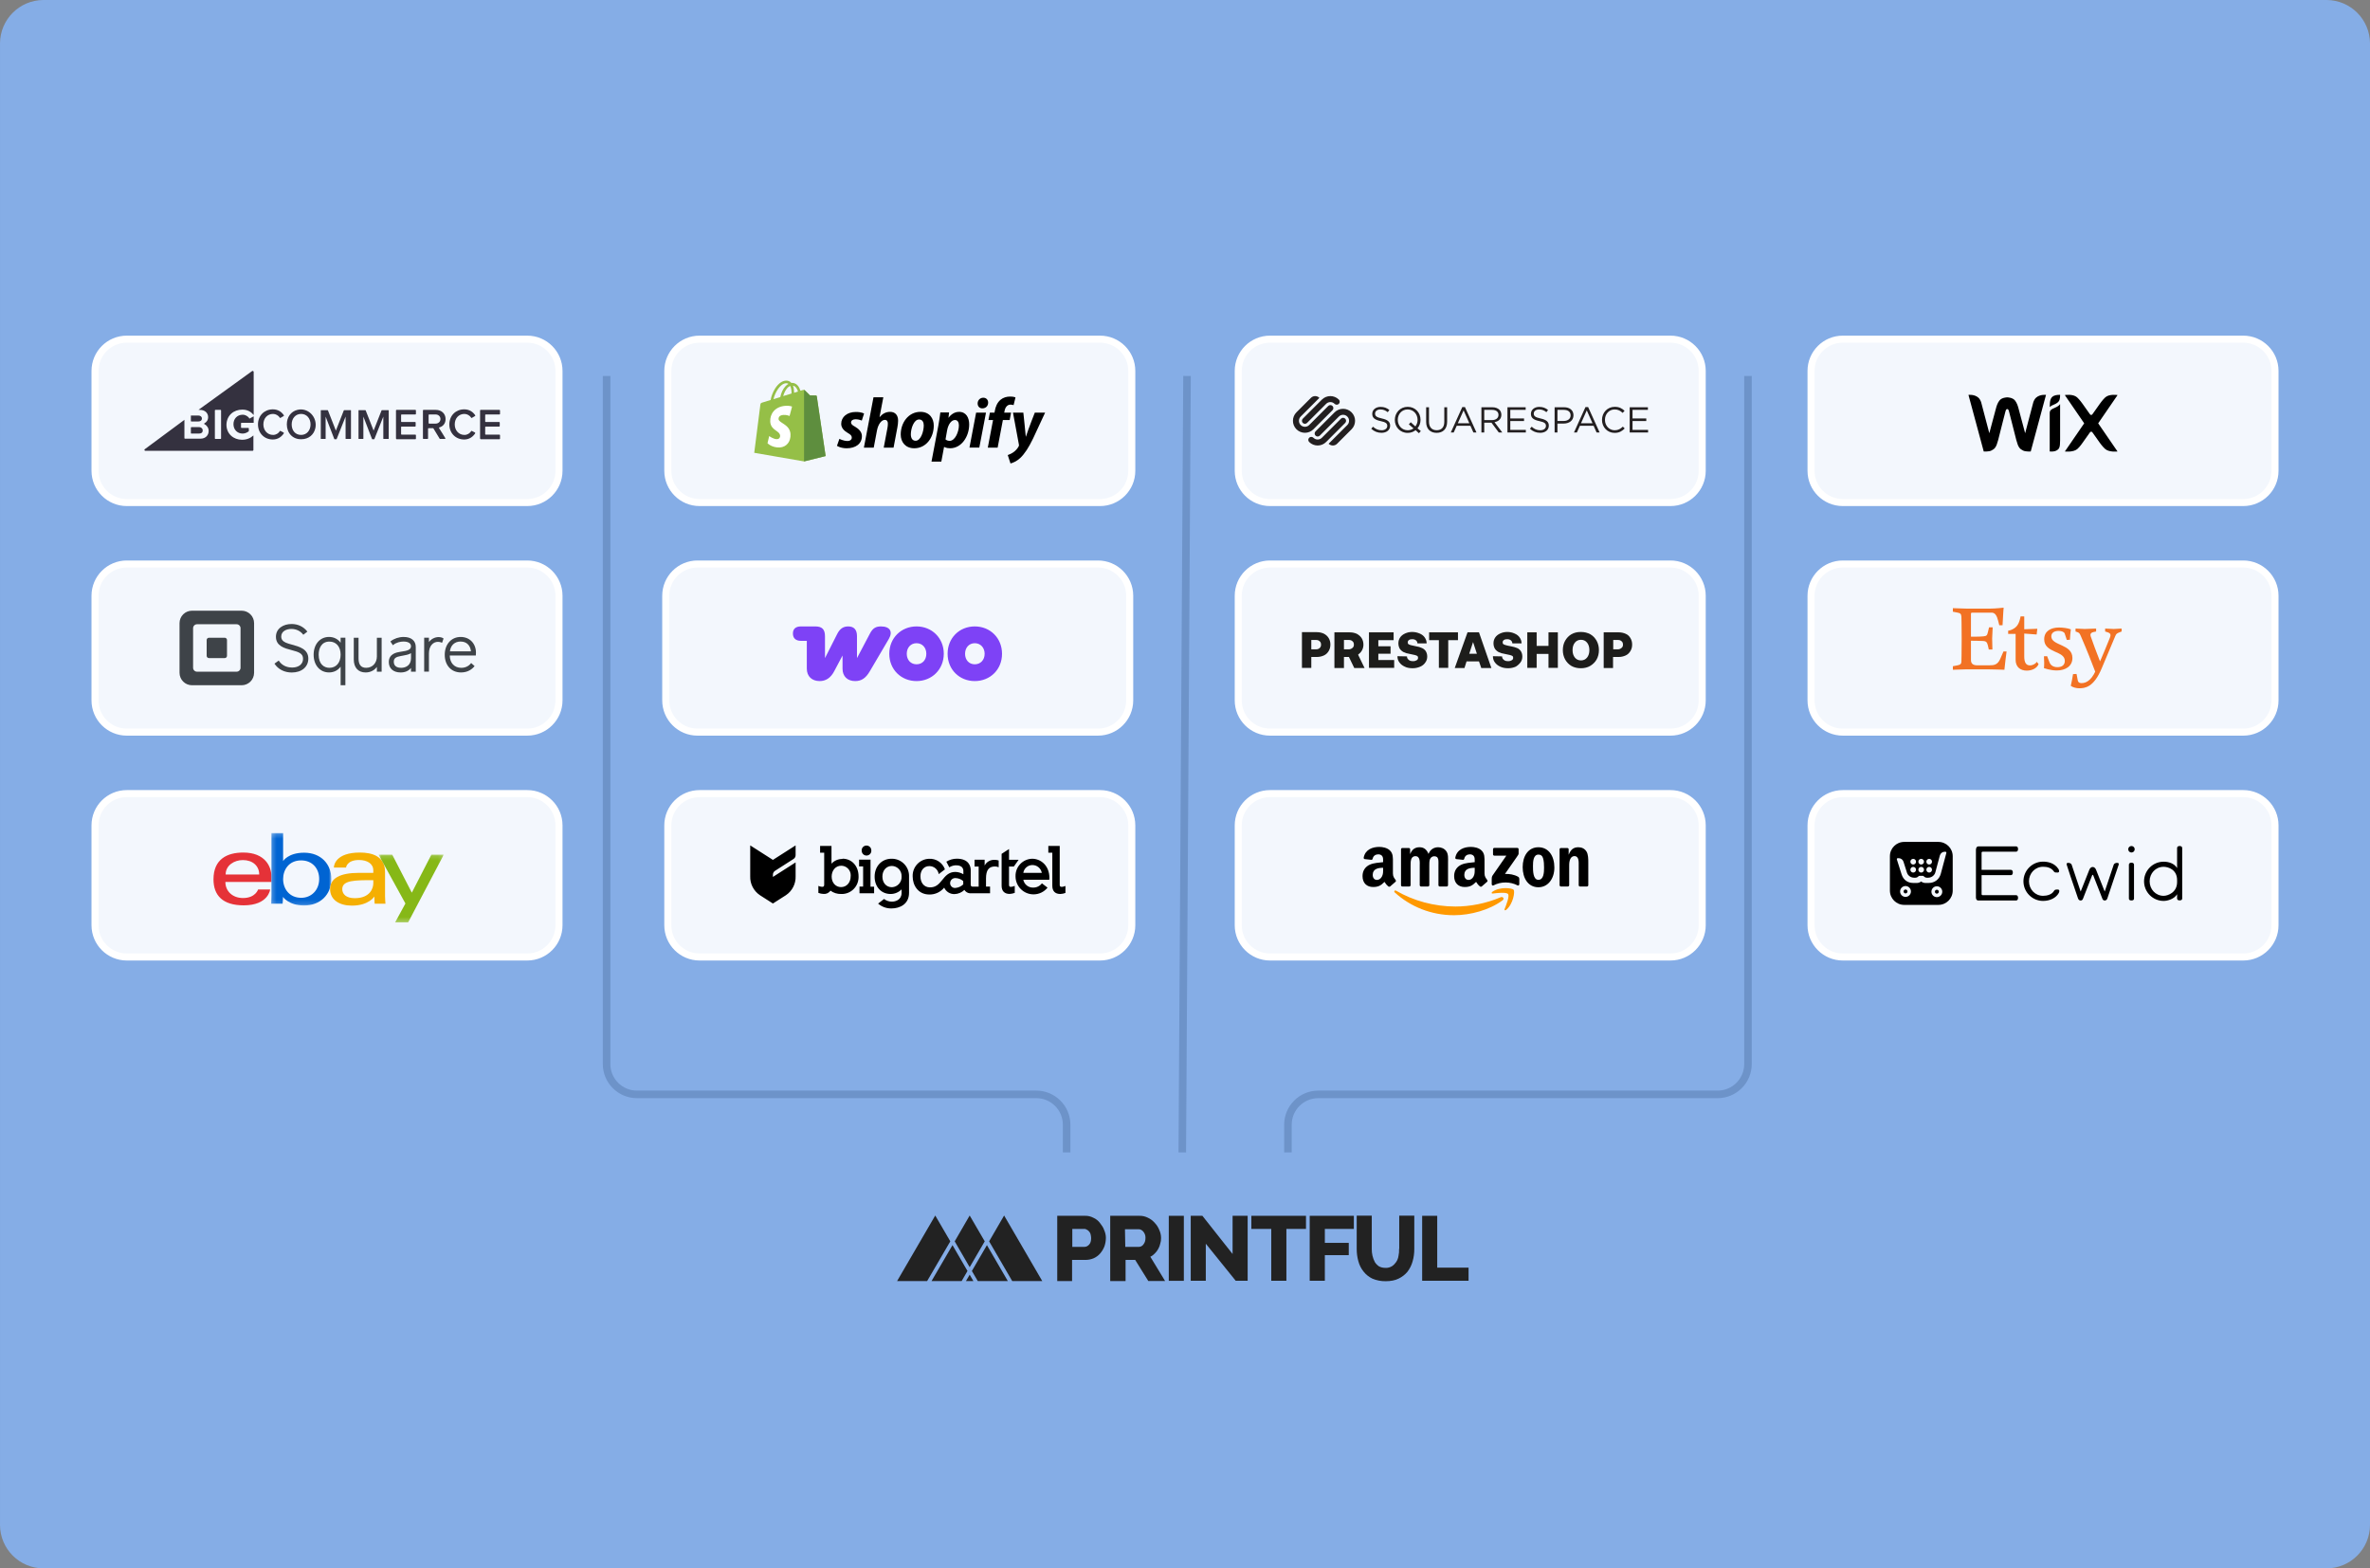 <svg width="544" height="360" viewBox="0 0 544 360" fill="none" xmlns="http://www.w3.org/2000/svg">
<rect x="0" y="0" width="544" height="360" fill="#808080" stroke="none"/>
<path d="M0.001 10C0.001 4.477 4.478 0 10.001 0H534.001C539.524 0 544.001 4.477 544.001 10V350C544.001 355.523 539.524 360 534.001 360H10.001C4.478 360 0.001 355.523 0.001 350V10Z" fill="#85ADE6"/>
<path d="M252.472 280.704C252.073 280.183 251.569 279.783 250.978 279.522C250.37 279.208 249.693 279.035 249.015 279.069H242.675V294.046H246.08V289.193H249.085C249.762 289.21 250.422 289.071 251.048 288.81C251.621 288.549 252.142 288.167 252.542 287.697C252.959 287.21 253.289 286.653 253.514 286.062C253.723 285.453 253.827 284.81 253.844 284.166C253.844 283.54 253.706 282.914 253.445 282.34C253.254 281.748 252.872 281.226 252.472 280.704ZM249.988 285.679C249.728 285.992 249.345 286.184 248.946 286.201H246.132V282.079H248.807C249.015 282.061 249.224 282.096 249.397 282.218C249.589 282.357 249.797 282.409 249.919 282.6C250.11 282.774 250.249 283.001 250.318 283.261C250.405 283.557 250.44 283.87 250.457 284.183C250.457 284.827 250.318 285.349 249.988 285.679Z" fill="#222222"/>
<path d="M265.083 287.697C265.396 287.402 265.656 287.036 265.865 286.654C266.073 286.288 266.229 285.888 266.316 285.471C266.455 285.053 266.525 284.601 266.507 284.166C266.507 283.54 266.368 282.914 266.108 282.34C265.865 281.731 265.517 281.174 265.066 280.705C264.631 280.2 264.11 279.8 263.502 279.522C262.894 279.209 262.217 279.052 261.539 279.07H254.834V294.046H258.36V289.193H260.566L263.572 294.029H267.428L264.041 288.463C264.44 288.289 264.788 288.011 265.083 287.697ZM262.477 285.61C262.251 285.975 261.852 286.184 261.435 286.201H258.291L258.221 282.149H261.296C261.73 282.131 262.13 282.34 262.408 282.67C262.755 283.07 262.946 283.575 262.929 284.114C262.929 284.758 262.79 285.21 262.477 285.61Z" fill="#222222"/>
<path d="M271.736 279.07H268.279V293.994H271.736V279.07Z" fill="#222222"/>
<path d="M282.924 287.837L275.993 279.07H273.317V293.977H276.774V285.471L283.636 293.977H286.381V279.07H282.924V287.837Z" fill="#222222"/>
<path d="M287.231 282.079H291.8V293.977H295.274V282.079H299.773V279.07H287.231V282.079Z" fill="#222222"/>
<path d="M300.625 293.977H304.099V288.098H309.589V285.28H304.099V282.079H310.752V279.07H300.625V293.977Z" fill="#222222"/>
<path d="M321.14 286.654C321.157 287.21 321.123 287.749 321.001 288.289C320.932 288.776 320.758 289.245 320.48 289.663C320.219 290.045 319.889 290.393 319.507 290.637C319.055 290.915 318.534 291.054 317.996 291.02C317.492 291.02 317.006 290.915 316.554 290.689C316.172 290.428 315.824 290.098 315.581 289.698C315.095 288.776 314.852 287.732 314.869 286.688V279.035H311.412V286.688C311.412 287.645 311.534 288.584 311.794 289.506C312.02 290.359 312.42 291.159 312.976 291.855C313.514 292.55 314.209 293.107 315.008 293.49C315.981 293.907 317.023 294.098 318.083 294.081C319.194 294.081 320.237 293.89 321.018 293.49C321.8 293.124 322.495 292.585 323.051 291.924C323.589 291.228 323.989 290.428 324.232 289.576C324.51 288.637 324.632 287.662 324.632 286.688V279.035H321.175V286.654H321.14Z" fill="#222222"/>
<path d="M329.895 290.968V279.07H326.438V293.977H337.087V290.968H329.895Z" fill="#222222"/>
<path d="M214.672 279L205.917 294.046H212.813L218.129 284.932L214.672 279Z" fill="#222222"/>
<path d="M221.725 294.047H223.427L222.576 292.585L221.725 294.047Z" fill="#222222"/>
<path d="M218.633 285.801L213.821 294.046H220.735L222.073 291.733L218.633 285.801Z" fill="#222222"/>
<path d="M222.576 290.863L226.033 284.932L222.576 279L219.137 284.932L222.333 290.446L222.576 290.863Z" fill="#222222"/>
<path d="M223.079 291.733L224.434 294.046H231.33L226.536 285.801L223.079 291.733Z" fill="#222222"/>
<path d="M227.04 284.932L232.338 294.046H239.235L230.48 279L227.04 284.932Z" fill="#222222"/>
<path d="M29.1 77.851H121.021C125.045 77.851 128.308 81.113 128.308 85.138V108.062C128.307 112.086 125.045 115.349 121.021 115.349H29.1C25.075 115.349 21.813 112.086 21.812 108.062V85.138C21.813 81.113 25.075 77.851 29.1 77.851Z" fill="white" fill-opacity="0.9" stroke="white" stroke-width="1.619"/>
<path d="M29.1 129.462H121.021C125.045 129.462 128.308 132.725 128.308 136.749V160.759C128.308 164.783 125.045 168.046 121.021 168.046H29.1C25.075 168.046 21.812 164.783 21.812 160.759V136.749C21.812 132.725 25.075 129.462 29.1 129.462Z" fill="white" fill-opacity="0.9" stroke="white" stroke-width="1.619"/>
<path d="M29.1 182.163H121.021C125.045 182.163 128.308 185.426 128.308 189.45V212.374C128.307 216.398 125.045 219.661 121.021 219.661H29.1C25.075 219.661 21.813 216.398 21.812 212.374V189.45C21.813 185.426 25.075 182.163 29.1 182.163Z" fill="white" fill-opacity="0.9" stroke="white" stroke-width="1.619"/>
<path d="M291.51 77.851H383.431C387.455 77.851 390.718 81.113 390.718 85.138V108.062C390.718 112.086 387.455 115.349 383.431 115.349H291.51C287.485 115.349 284.223 112.086 284.223 108.062V85.138C284.223 81.113 287.485 77.851 291.51 77.851Z" fill="white" fill-opacity="0.9" stroke="white" stroke-width="1.619"/>
<path d="M291.51 129.462H383.431C387.455 129.462 390.718 132.725 390.718 136.749V160.759C390.718 164.783 387.455 168.046 383.431 168.046H291.51C287.485 168.046 284.223 164.783 284.223 160.759V136.749C284.223 132.725 287.485 129.462 291.51 129.462Z" fill="white" fill-opacity="0.9" stroke="white" stroke-width="1.619"/>
<path d="M291.51 182.163H383.431C387.455 182.163 390.718 185.426 390.718 189.45V212.374C390.718 216.398 387.455 219.661 383.431 219.661H291.51C287.485 219.661 284.223 216.398 284.223 212.374V189.45C284.223 185.426 287.485 182.163 291.51 182.163Z" fill="white" fill-opacity="0.9" stroke="white" stroke-width="1.619"/>
<path d="M160.576 77.851H252.497C256.522 77.851 259.784 81.113 259.784 85.138V108.062C259.784 112.086 256.521 115.349 252.497 115.349H160.576C156.552 115.349 153.289 112.086 153.289 108.062V85.138C153.289 81.113 156.552 77.851 160.576 77.851Z" fill="white" fill-opacity="0.9" stroke="white" stroke-width="1.619"/>
<path d="M160.1 129.462H252.021C256.045 129.462 259.308 132.725 259.308 136.749V160.759C259.308 164.783 256.045 168.046 252.021 168.046H160.1C156.075 168.046 152.812 164.783 152.812 160.759V136.749C152.813 132.725 156.075 129.462 160.1 129.462Z" fill="white" fill-opacity="0.9" stroke="white" stroke-width="1.619"/>
<path d="M160.576 182.163H252.497C256.522 182.163 259.784 185.426 259.784 189.45V212.374C259.784 216.398 256.521 219.661 252.497 219.661H160.576C156.552 219.661 153.289 216.398 153.289 212.374V189.45C153.289 185.426 156.552 182.163 160.576 182.163Z" fill="white" fill-opacity="0.9" stroke="white" stroke-width="1.619"/>
<path d="M422.986 77.851H514.907C518.932 77.851 522.194 81.113 522.194 85.138V108.062C522.194 112.086 518.932 115.349 514.907 115.349H422.986C418.962 115.349 415.699 112.086 415.699 108.062V85.138C415.699 81.113 418.962 77.851 422.986 77.851Z" fill="white" fill-opacity="0.9" stroke="white" stroke-width="1.619"/>
<path d="M422.986 129.462H514.907C518.932 129.462 522.194 132.725 522.194 136.749V160.759C522.194 164.783 518.932 168.046 514.907 168.046H422.986C418.962 168.046 415.699 164.783 415.699 160.759V136.749C415.699 132.725 418.962 129.462 422.986 129.462Z" fill="white" fill-opacity="0.9" stroke="white" stroke-width="1.619"/>
<path d="M422.986 182.163H514.907C518.932 182.163 522.194 185.426 522.194 189.45V212.374C522.194 216.398 518.932 219.661 514.907 219.661H422.986C418.962 219.661 415.699 216.398 415.699 212.374V189.45C415.699 185.426 418.962 182.163 422.986 182.163Z" fill="white" fill-opacity="0.9" stroke="white" stroke-width="1.619"/>
<path fill-rule="evenodd" clip-rule="evenodd" d="M344.897 206.655C341.886 208.883 337.521 210.072 333.763 210.072C328.493 210.072 323.75 208.115 320.161 204.861C319.879 204.605 320.131 204.256 320.47 204.455C324.343 206.718 329.132 208.079 334.079 208.079C337.415 208.079 341.085 207.386 344.46 205.948C344.969 205.731 345.396 206.283 344.897 206.655Z" fill="#FF9900"/>
<path fill-rule="evenodd" clip-rule="evenodd" d="M346.15 205.216C345.767 204.723 343.606 204.983 342.636 205.099C342.34 205.135 342.295 204.877 342.562 204.691C344.283 203.475 347.107 203.826 347.436 204.233C347.766 204.643 347.351 207.486 345.733 208.842C345.485 209.051 345.248 208.94 345.359 208.663C345.722 207.753 346.536 205.712 346.15 205.216Z" fill="#FF9900"/>
<path fill-rule="evenodd" clip-rule="evenodd" d="M342.703 196.105V194.923C342.703 194.744 342.839 194.624 343.001 194.624H348.273C348.442 194.624 348.577 194.746 348.577 194.923V195.935C348.575 196.105 348.433 196.327 348.18 196.678L345.448 200.594C346.464 200.569 347.535 200.721 348.455 201.241C348.663 201.359 348.719 201.531 348.735 201.701V202.963C348.735 203.135 348.546 203.336 348.347 203.232C346.725 202.378 344.571 202.286 342.778 203.241C342.595 203.341 342.403 203.142 342.403 202.97V201.771C342.403 201.579 342.405 201.251 342.597 200.958L345.762 196.402H343.008C342.839 196.402 342.703 196.281 342.703 196.105ZM323.473 203.481H321.869C321.716 203.47 321.594 203.355 321.583 203.207V194.943C321.583 194.778 321.72 194.646 321.892 194.646H323.387C323.543 194.653 323.667 194.773 323.678 194.923V196.003H323.708C324.098 194.959 324.831 194.472 325.819 194.472C326.823 194.472 327.45 194.959 327.901 196.003C328.289 194.959 329.171 194.472 330.116 194.472C330.788 194.472 331.524 194.75 331.973 195.376C332.48 196.071 332.376 197.081 332.376 197.967L332.374 203.182C332.374 203.348 332.236 203.481 332.065 203.481H330.463C330.303 203.47 330.175 203.341 330.175 203.182V198.802C330.175 198.453 330.206 197.584 330.13 197.253C330.01 196.698 329.651 196.542 329.187 196.542C328.799 196.542 328.393 196.802 328.228 197.219C328.063 197.636 328.079 198.333 328.079 198.802V203.182C328.079 203.348 327.942 203.481 327.77 203.481H326.169C326.006 203.47 325.88 203.341 325.88 203.182L325.878 198.802C325.878 197.88 326.029 196.524 324.889 196.524C323.737 196.524 323.782 197.846 323.782 198.802V203.182C323.782 203.348 323.644 203.481 323.473 203.481ZM353.116 194.472C355.496 194.472 356.784 196.524 356.784 199.133C356.784 201.654 355.36 203.654 353.116 203.654C350.779 203.654 349.507 201.602 349.507 199.045C349.507 196.472 350.795 194.472 353.116 194.472ZM353.129 196.159C351.947 196.159 351.873 197.776 351.873 198.784C351.873 199.794 351.857 201.95 353.116 201.95C354.359 201.95 354.417 200.211 354.417 199.151C354.417 198.453 354.388 197.62 354.178 196.959C353.998 196.383 353.639 196.159 353.129 196.159ZM359.87 203.481H358.272C358.112 203.47 357.984 203.341 357.984 203.182L357.981 194.916C357.995 194.764 358.128 194.646 358.29 194.646H359.777C359.917 194.653 360.032 194.748 360.063 194.877V196.141H360.093C360.542 195.011 361.171 194.472 362.279 194.472C362.998 194.472 363.7 194.732 364.151 195.446C364.57 196.107 364.57 197.219 364.57 198.019V203.221C364.552 203.366 364.419 203.481 364.261 203.481H362.653C362.506 203.47 362.385 203.361 362.369 203.221V198.732C362.369 197.828 362.473 196.506 361.365 196.506C360.975 196.506 360.616 196.768 360.438 197.167C360.212 197.672 360.183 198.175 360.183 198.732V203.182C360.181 203.348 360.041 203.481 359.87 203.481ZM338.501 199.534C338.501 200.161 338.517 200.684 338.201 201.241C337.946 201.694 337.54 201.973 337.091 201.973C336.475 201.973 336.114 201.502 336.114 200.807C336.114 199.434 337.339 199.185 338.501 199.185V199.534ZM340.118 203.459C340.012 203.554 339.859 203.561 339.739 203.497C339.207 203.053 339.11 202.847 338.819 202.424C337.939 203.325 337.314 203.595 336.175 203.595C334.824 203.595 333.775 202.759 333.775 201.085C333.775 199.778 334.479 198.888 335.485 198.453C336.356 198.068 337.571 198 338.501 197.894V197.686C338.501 197.303 338.53 196.85 338.304 196.519C338.111 196.223 337.736 196.1 337.404 196.1C336.793 196.1 336.249 196.415 336.116 197.067C336.089 197.212 335.983 197.355 335.837 197.362L334.282 197.194C334.152 197.165 334.005 197.058 334.043 196.857C334.4 194.963 336.105 194.393 337.63 194.393C338.411 194.393 339.43 194.601 340.046 195.194C340.826 195.926 340.752 196.902 340.752 197.964V200.474C340.752 201.228 341.063 201.559 341.357 201.966C341.458 202.111 341.481 202.286 341.35 202.394C341.023 202.668 340.441 203.178 340.12 203.463L340.118 203.459ZM317.475 199.534C317.475 200.161 317.491 200.684 317.175 201.241C316.92 201.694 316.516 201.973 316.065 201.973C315.449 201.973 315.09 201.502 315.09 200.807C315.09 199.434 316.315 199.185 317.475 199.185V199.534ZM319.092 203.459C318.986 203.554 318.833 203.561 318.713 203.497C318.181 203.053 318.086 202.847 317.793 202.424C316.913 203.325 316.291 203.595 315.149 203.595C313.8 203.595 312.749 202.759 312.749 201.085C312.749 199.778 313.455 198.888 314.459 198.453C315.33 198.068 316.545 198 317.475 197.894V197.686C317.475 197.303 317.504 196.85 317.281 196.519C317.085 196.223 316.71 196.1 316.381 196.1C315.769 196.1 315.224 196.415 315.09 197.067C315.063 197.212 314.957 197.355 314.813 197.362L313.257 197.194C313.126 197.165 312.981 197.058 313.017 196.857C313.376 194.963 315.079 194.393 316.604 194.393C317.385 194.393 318.404 194.601 319.02 195.194C319.8 195.926 319.726 196.902 319.726 197.964V200.474C319.726 201.228 320.037 201.559 320.331 201.966C320.434 202.111 320.457 202.286 320.326 202.394C319.999 202.668 319.417 203.178 319.097 203.463L319.092 203.459Z" fill="black"/>
<path d="M300.991 150.798H302.262C302.875 150.798 303.402 150.667 303.883 150.448C304.365 150.228 304.716 149.878 304.98 149.44C305.243 149.001 305.374 148.52 305.374 147.95C305.374 147.38 305.243 146.898 304.98 146.46C304.716 146.022 304.366 145.715 303.883 145.452C303.402 145.232 302.875 145.102 302.262 145.102H298.843V153.299H300.991V150.798ZM300.991 146.897H302.087C302.437 146.897 302.7 146.985 302.92 147.204C303.14 147.379 303.227 147.642 303.227 147.993C303.227 148.345 303.095 148.563 302.92 148.738C302.745 148.913 302.438 149.045 302.087 149.045H300.991V146.897Z" fill="#1D1D1B"/>
<path d="M312.608 149.308C312.828 148.913 312.958 148.475 312.958 147.993C312.958 147.423 312.826 146.941 312.563 146.503C312.3 146.065 311.905 145.758 311.467 145.495C310.985 145.275 310.459 145.145 309.801 145.145H306.296V153.342H308.487V150.8H309.627L310.855 153.342H313.222L311.732 150.273C312.082 150.009 312.389 149.701 312.608 149.308ZM310.416 148.738C310.197 148.913 309.935 149.044 309.583 149.044H308.487V146.897H309.627C309.977 146.897 310.24 146.985 310.46 147.203C310.68 147.378 310.767 147.642 310.767 147.993C310.767 148.344 310.635 148.562 310.416 148.738Z" fill="#1D1D1B"/>
<path d="M316.377 150.053H319.182V148.343H316.377V146.94H319.884V145.143H314.229V153.297H320.015V151.499H316.377V150.053Z" fill="#1D1D1B"/>
<path d="M327.16 152.069C327.466 151.674 327.598 151.193 327.598 150.71C327.598 150.183 327.466 149.79 327.248 149.438C327.028 149.132 326.721 148.869 326.371 148.737C326.021 148.562 325.582 148.43 325.012 148.342C324.442 148.211 324.047 148.123 323.829 148.079C323.565 147.991 323.39 147.948 323.302 147.859C323.171 147.771 323.127 147.64 323.127 147.465C323.127 147.202 323.215 147.026 323.434 146.895C323.609 146.763 323.872 146.72 324.179 146.72C324.529 146.72 324.792 146.808 325.012 146.983C325.232 147.158 325.319 147.378 325.362 147.684H327.466C327.466 147.203 327.335 146.764 327.028 146.325C326.765 145.93 326.37 145.624 325.845 145.405C325.319 145.185 324.749 145.055 324.135 145.055C323.522 145.055 322.996 145.186 322.514 145.405C322.032 145.625 321.637 145.931 321.374 146.325C321.111 146.72 320.979 147.158 320.979 147.64C320.979 148.166 321.111 148.604 321.33 148.955C321.549 149.261 321.856 149.524 322.206 149.7C322.556 149.875 323.039 150.006 323.565 150.094C324.135 150.226 324.53 150.314 324.793 150.358C325.056 150.446 325.232 150.489 325.32 150.577C325.451 150.665 325.495 150.797 325.495 150.972C325.495 151.235 325.407 151.41 325.188 151.542C324.968 151.673 324.706 151.761 324.355 151.761C323.917 151.761 323.565 151.673 323.347 151.455C323.084 151.235 322.952 151.016 322.952 150.665L320.761 150.622C320.761 151.148 320.892 151.63 321.199 152.025C321.506 152.463 321.9 152.77 322.47 153.033C322.997 153.296 323.61 153.383 324.268 153.383C324.881 153.383 325.451 153.251 325.978 153.033C326.503 152.814 326.898 152.464 327.16 152.069Z" fill="#1D1D1B"/>
<path d="M334.657 145.143H328.038V146.94H330.273V153.297H332.421V146.94H334.657V145.143Z" fill="#1D1D1B"/>
<path d="M336.85 145.143L333.913 153.34H336.149L336.631 151.806H339.48L340.006 153.34H342.329L339.48 145.143H336.85ZM337.244 150.053L338.121 147.379L338.997 150.053H337.244Z" fill="#1D1D1B"/>
<path d="M348.991 152.069C349.297 151.674 349.429 151.193 349.429 150.71C349.429 150.183 349.297 149.79 349.079 149.438C348.859 149.132 348.552 148.869 348.202 148.737C347.852 148.605 347.369 148.43 346.799 148.342C346.273 148.254 345.879 148.167 345.616 148.079C345.353 147.991 345.178 147.948 345.09 147.859C344.958 147.771 344.915 147.64 344.915 147.465C344.915 147.202 345.003 147.026 345.221 146.895C345.396 146.763 345.66 146.72 345.966 146.72C346.316 146.72 346.58 146.808 346.799 146.983C347.019 147.158 347.106 147.378 347.15 147.684H349.254C349.254 147.203 349.122 146.764 348.816 146.325C348.552 145.93 348.158 145.624 347.632 145.405C347.151 145.185 346.581 145.055 345.966 145.055C345.352 145.055 344.827 145.186 344.345 145.405C343.863 145.625 343.468 145.931 343.205 146.325C342.942 146.72 342.81 147.158 342.81 147.64C342.81 148.166 342.942 148.604 343.161 148.955C343.38 149.261 343.687 149.524 344.037 149.7C344.387 149.875 344.87 150.006 345.396 150.094C345.966 150.226 346.361 150.314 346.624 150.358C346.887 150.446 347.062 150.489 347.151 150.577C347.282 150.665 347.326 150.797 347.326 150.972C347.326 151.235 347.238 151.41 347.019 151.542C346.799 151.673 346.537 151.761 346.186 151.761C345.748 151.761 345.396 151.673 345.178 151.455C344.915 151.235 344.783 151.016 344.783 150.665L342.679 150.622C342.679 151.148 342.81 151.63 343.117 152.025C343.424 152.463 343.818 152.77 344.388 153.033C344.958 153.296 345.528 153.383 346.186 153.383C346.844 153.383 347.369 153.251 347.896 153.033C348.289 152.814 348.684 152.464 348.991 152.069Z" fill="#1D1D1B"/>
<path d="M355.435 148.255H352.717V145.143H350.569V153.297H352.717V150.096H355.435V153.297H357.583V145.143H355.435V148.255Z" fill="#1D1D1B"/>
<path d="M366.484 151.369C366.834 150.755 367.01 150.009 367.01 149.221C367.01 148.432 366.835 147.731 366.484 147.073C366.134 146.46 365.651 145.933 365.038 145.583C364.38 145.233 363.678 145.057 362.846 145.057C362.014 145.057 361.312 145.232 360.698 145.583C360.085 145.933 359.602 146.46 359.252 147.073C358.902 147.686 358.726 148.432 358.726 149.221C358.726 150.01 358.901 150.711 359.252 151.369C359.602 151.982 360.085 152.508 360.698 152.859C361.312 153.209 362.058 153.385 362.846 153.385C363.679 153.385 364.381 153.21 364.994 152.859C365.651 152.465 366.133 151.983 366.484 151.369ZM364.292 150.93C363.941 151.369 363.459 151.588 362.889 151.588C362.319 151.588 361.837 151.369 361.486 150.93C361.135 150.492 360.959 149.922 360.959 149.221C360.959 148.519 361.135 147.949 361.486 147.511C361.837 147.073 362.319 146.853 362.889 146.853C363.459 146.853 363.94 147.073 364.292 147.511C364.643 147.949 364.818 148.519 364.818 149.221C364.818 149.922 364.643 150.492 364.292 150.93Z" fill="#1D1D1B"/>
<path d="M373.189 145.495C372.707 145.275 372.181 145.145 371.567 145.145H368.104V153.342H370.252V150.8H371.524C372.137 150.8 372.663 150.668 373.145 150.449C373.627 150.23 373.978 149.88 374.241 149.441C374.505 149.003 374.636 148.521 374.636 147.951C374.636 147.381 374.505 146.9 374.241 146.461C373.978 146.023 373.67 145.713 373.189 145.495ZM372.181 148.739C371.961 148.914 371.699 149.045 371.348 149.045H370.296V146.898H371.392C371.742 146.898 372.005 146.986 372.225 147.204C372.445 147.379 372.532 147.643 372.532 147.994C372.532 148.345 372.399 148.563 372.181 148.739Z" fill="#1D1D1B"/>
<path fill-rule="evenodd" clip-rule="evenodd" d="M44.069 140.176H55.462C55.838 140.176 56.209 140.25 56.556 140.393C56.903 140.537 57.219 140.747 57.484 141.013C57.75 141.278 57.961 141.594 58.104 141.941C58.248 142.288 58.322 142.659 58.322 143.035V154.427C58.322 156.007 57.041 157.287 55.462 157.287H44.069C42.49 157.287 41.21 156.006 41.21 154.427V143.035C41.21 141.456 42.49 140.176 44.069 140.176ZM54.31 154.176C54.809 154.176 55.213 153.772 55.213 153.274L55.211 144.19C55.211 143.691 54.806 143.287 54.308 143.287H45.225C45.106 143.287 44.989 143.311 44.879 143.356C44.77 143.402 44.67 143.468 44.586 143.552C44.503 143.636 44.436 143.735 44.391 143.845C44.346 143.955 44.322 144.072 44.322 144.191V153.274C44.322 153.772 44.726 154.176 45.225 154.176H54.31Z" fill="#3E4348"/>
<path d="M47.95 151.051C47.814 151.05 47.683 150.995 47.587 150.898C47.49 150.801 47.437 150.67 47.437 150.533V146.907C47.436 146.838 47.449 146.771 47.475 146.708C47.501 146.644 47.539 146.587 47.587 146.539C47.636 146.49 47.693 146.452 47.756 146.426C47.819 146.399 47.886 146.386 47.955 146.386H51.586C51.654 146.386 51.722 146.4 51.785 146.426C51.847 146.452 51.905 146.491 51.953 146.539C52.001 146.587 52.039 146.645 52.065 146.708C52.091 146.771 52.104 146.838 52.104 146.907V150.532C52.104 150.6 52.091 150.668 52.065 150.731C52.039 150.794 52.001 150.851 51.953 150.9C51.905 150.948 51.848 150.986 51.785 151.013C51.722 151.039 51.654 151.052 51.586 151.053L47.95 151.051ZM67.029 147.968C66.5 147.824 65.998 147.688 65.609 147.514C64.888 147.192 64.553 146.745 64.553 146.11C64.553 144.907 65.715 144.366 66.872 144.366C67.972 144.366 68.933 144.821 69.578 145.646L69.622 145.703L70.552 144.976L70.507 144.919C69.649 143.828 68.379 143.23 66.929 143.23C65.963 143.23 65.078 143.491 64.438 143.965C63.718 144.492 63.337 145.257 63.337 146.169C63.337 148.291 65.335 148.808 66.941 149.224C68.565 149.652 69.561 149.977 69.561 151.216C69.561 152.436 68.574 153.224 67.048 153.224C66.294 153.224 64.897 153.023 64.018 151.682L63.977 151.619L62.999 152.327L63.038 152.384C63.868 153.641 65.301 154.363 66.974 154.363C69.246 154.363 70.773 153.08 70.773 151.172C70.773 148.989 68.696 148.423 67.029 147.968Z" fill="#3E4348"/>
<path fill-rule="evenodd" clip-rule="evenodd" d="M78.185 147.528V146.379H79.278V157.285H78.185V153.024C77.56 153.88 76.624 154.348 75.523 154.348C73.444 154.348 71.991 152.684 71.991 150.28C71.991 147.877 73.447 146.199 75.523 146.199C76.616 146.199 77.553 146.67 78.185 147.528ZM73.144 150.267C73.144 152.492 74.418 153.285 75.611 153.285L75.613 153.286C77.175 153.286 78.185 152.09 78.185 150.267C78.185 148.444 77.173 147.265 75.611 147.265C73.792 147.265 73.144 148.816 73.144 150.267Z" fill="#3E4348"/>
<path d="M86.508 146.381V150.685C86.508 152.192 85.476 153.286 84.055 153.286C82.874 153.286 82.299 152.586 82.299 151.145V146.381H81.206V151.369C81.206 153.237 82.221 154.352 83.922 154.352C84.981 154.352 85.891 153.903 86.508 153.081V154.174H87.602V146.381H86.508Z" fill="#3E4348"/>
<path fill-rule="evenodd" clip-rule="evenodd" d="M89.662 147.199C90.468 146.566 91.562 146.203 92.662 146.203C94.4 146.203 95.437 147.067 95.433 148.517V154.176H94.339V153.311C93.787 154.003 92.989 154.353 91.961 154.353C90.286 154.353 89.245 153.437 89.245 151.965C89.245 150.049 91.05 149.749 91.819 149.621C91.944 149.6 92.074 149.58 92.203 149.56L92.208 149.56C93.258 149.398 94.343 149.231 94.343 148.34C94.343 147.331 93.033 147.253 92.632 147.253C91.924 147.253 90.924 147.463 90.244 148.053L90.182 148.107L89.61 147.24L89.662 147.199ZM90.387 151.903C90.387 153.152 91.562 153.287 92.068 153.287C93.167 153.287 94.344 152.701 94.342 151.054V149.927C93.808 150.263 93.049 150.395 92.372 150.512L92.361 150.514L92.021 150.575C90.937 150.776 90.387 151.035 90.387 151.903Z" fill="#3E4348"/>
<path d="M101.767 146.526C101.508 146.341 101.098 146.23 100.671 146.23C100.239 146.236 99.814 146.342 99.429 146.54C99.045 146.738 98.711 147.023 98.456 147.372V146.376H97.362V154.168H98.456V150.001C98.456 148.153 99.494 147.325 100.523 147.325C100.824 147.321 101.122 147.384 101.395 147.51L101.469 147.549L101.816 146.558L101.767 146.526Z" fill="#3E4348"/>
<path fill-rule="evenodd" clip-rule="evenodd" d="M102.085 150.298C102.085 147.888 103.588 146.203 105.738 146.203C107.808 146.203 109.255 147.698 109.251 149.843C109.251 150.029 109.24 150.215 109.221 150.401L109.214 150.465H103.236C103.264 152.181 104.297 153.287 105.881 153.287C106.79 153.287 107.577 152.918 108.097 152.246L108.145 152.185L108.937 152.89L108.893 152.943C108.366 153.585 107.406 154.351 105.821 154.351C103.588 154.351 102.085 152.723 102.085 150.298ZM105.708 147.253C104.372 147.253 103.425 148.132 103.277 149.501H108.096C108.001 148.4 107.328 147.253 105.708 147.253Z" fill="#3E4348"/>
<path d="M197.781 195.193C197.781 194.577 198.275 194.083 198.89 194.083C199.505 194.083 200 194.577 200 195.193C200.048 195.808 199.59 196.326 198.975 196.374C198.359 196.423 197.841 195.964 197.793 195.349C197.793 195.301 197.793 195.241 197.781 195.193ZM243.39 203.502C243.281 203.405 243.221 203.248 243.245 203.104V194.167H240.628V195.723H241.544V203.309C241.544 204.551 242.184 205.202 243.402 205.202C243.8 205.178 244.185 205.105 244.559 204.961V203.357C243.824 203.646 243.522 203.574 243.39 203.489V203.502ZM199.807 203.526H200.639V205.033H197.286V203.502H198.118V198.871H197.19V197.327H199.819L199.807 203.526ZM193.379 197.158C192.426 197.146 191.498 197.532 190.858 198.244V194.167H188.242V195.723H189.182C189.182 195.976 189.182 203.079 189.182 203.079C189.206 203.224 189.146 203.381 189.038 203.477C188.784 203.67 188.169 203.477 187.844 203.345V204.949C188.23 205.093 188.627 205.178 189.025 205.19C189.653 205.25 190.268 204.961 190.617 204.43C191.329 204.961 192.197 205.226 193.089 205.202C195.224 205.274 196.997 203.598 197.069 201.463C197.069 201.355 197.069 201.246 197.069 201.138C197.069 198.786 195.513 197.098 193.391 197.098L193.379 197.158ZM193.053 203.622C191.811 203.622 190.895 202.609 190.895 201.21C190.895 199.811 191.787 198.714 193.089 198.714C194.283 198.714 195.26 199.679 195.272 200.873C195.272 200.945 195.272 201.017 195.26 201.09C195.272 202.561 194.344 203.622 193.053 203.622ZM232.922 203.345V204.949C232.548 205.081 232.162 205.166 231.764 205.19C230.558 205.19 229.907 204.527 229.907 203.296V195.988L231.607 194.879V197.351H233.814L232.705 198.907H231.607V203.104C231.583 203.248 231.644 203.405 231.752 203.502C232.066 203.707 232.934 203.345 232.922 203.345ZM204.63 197.11C202.387 197.11 200.759 198.847 200.759 201.222C200.759 203.598 202.303 205.202 204.425 205.202C205.378 205.202 206.283 204.816 206.946 204.141V204.961C206.946 206.54 205.559 206.963 204.727 206.963C204.076 206.963 203.437 206.746 202.918 206.348L201.555 207.409C202.411 208.144 203.497 208.542 204.63 208.518C206.488 208.518 208.658 207.578 208.658 204.925V201.222C208.743 199.039 207.042 197.194 204.847 197.11C204.775 197.11 204.703 197.11 204.63 197.11ZM204.703 203.646C203.437 203.646 202.544 202.633 202.544 201.198C202.544 199.751 203.473 198.762 204.739 198.762C205.993 198.798 206.982 199.86 206.946 201.114C206.946 201.138 206.946 201.174 206.946 201.198C207.018 202.476 206.041 203.574 204.763 203.646C204.751 203.646 204.727 203.646 204.715 203.646H204.703ZM240.881 201.56C240.881 198.642 238.879 197.11 236.914 197.11C234.755 197.17 233.043 198.967 233.103 201.126C233.103 201.15 233.103 201.174 233.103 201.198C233.127 203.477 234.996 205.31 237.275 205.286C238.518 205.274 239.675 204.707 240.447 203.743L239.157 202.754C238.686 203.381 237.951 203.743 237.167 203.731C236.069 203.779 235.093 203.007 234.888 201.934H240.845C240.869 201.801 240.881 201.681 240.881 201.56ZM234.888 200.354C235.044 199.329 235.913 198.569 236.95 198.557C238.023 198.545 238.94 199.305 239.133 200.354H234.888ZM226.012 198.666V197.339H223.696V198.895H224.637V203.514H223.274C223.142 203.526 223.021 203.489 222.925 203.405C222.84 203.296 222.804 203.164 222.816 203.031V199.691C222.816 198.931 222.442 197.098 219.62 197.098C218.776 197.098 217.944 197.339 217.22 197.785L217.896 199.076C218.414 198.75 219.017 198.581 219.632 198.629C219.994 198.629 220.344 198.726 220.657 198.919C220.971 199.16 221.152 199.546 221.128 199.944V200.668C220.561 200.33 219.922 200.149 219.271 200.137C217.775 200.137 217.003 201.078 216.268 201.994C215.532 202.911 214.809 203.731 213.374 203.682C212.059 203.622 211.275 202.609 211.275 201.114C211.275 199.727 212.119 198.798 213.325 198.798C214.399 198.798 215.303 199.582 215.472 200.643L216.895 199.546C216.352 198.014 214.869 197.038 213.241 197.122C211.094 197.194 209.418 199.003 209.49 201.15C209.49 201.162 209.49 201.174 209.49 201.174C209.49 203.164 210.708 205.322 213.325 205.322C214.64 205.347 215.894 204.756 216.726 203.743C217.148 204.671 218.077 205.25 219.09 205.226C219.946 205.202 220.754 204.852 221.369 204.261C221.707 204.816 222.346 205.117 222.985 205.033H227.254V203.502H226.325V201.644C226.325 199.739 226.952 198.883 228.388 198.883C228.677 198.883 228.966 198.943 229.232 199.064V197.508C228.906 197.399 228.568 197.351 228.219 197.363C227.29 197.339 226.434 197.846 226.012 198.666ZM221.104 202.995C220.609 203.477 219.958 203.767 219.271 203.815C218.668 203.863 218.137 203.405 218.089 202.802C218.089 202.766 218.089 202.742 218.089 202.706C218.089 202.066 218.607 201.548 219.246 201.548C219.283 201.548 219.319 201.548 219.355 201.548C219.994 201.572 220.609 201.813 221.092 202.235L221.104 202.995ZM177.412 201.283V200.764C177.412 200.414 177.593 200.077 177.895 199.884L182.152 197.158C182.453 196.965 182.622 196.64 182.622 196.278V194.047L177.412 197.375L172.202 194.047V201.102C172.13 202.862 172.986 204.514 174.446 205.491L177.412 207.385L180.379 205.491C181.838 204.527 182.694 202.862 182.622 201.102V197.954L177.412 201.283Z" fill="black"/>
<path fill-rule="evenodd" clip-rule="evenodd" d="M471.413 90.867C470.735 91.215 470.482 91.803 470.482 93.427C470.482 93.427 470.826 93.102 471.335 92.92C471.707 92.789 472.024 92.588 472.207 92.457C472.78 92.045 472.869 91.516 472.869 90.624C472.869 90.624 471.935 90.599 471.413 90.867ZM467.391 91.247C466.838 91.725 466.676 92.486 466.676 92.486L464.845 99.438L463.322 93.748C463.174 93.143 462.906 92.396 462.483 91.89C461.944 91.246 460.849 91.206 460.732 91.206C460.615 91.206 459.52 91.246 458.981 91.89C458.558 92.396 458.29 93.143 458.142 93.748L456.619 99.438L454.788 92.486C454.788 92.486 454.626 91.725 454.073 91.247C453.176 90.473 451.831 90.638 451.831 90.638L455.338 103.629C455.338 103.629 456.495 103.711 457.074 103.422C457.834 103.042 458.196 102.749 458.656 100.982C459.066 99.406 460.213 94.777 460.32 94.447C460.373 94.285 460.44 93.895 460.732 93.895C461.03 93.895 461.092 94.284 461.144 94.447C461.249 94.777 462.397 99.406 462.808 100.982C463.268 102.749 463.63 103.042 464.39 103.422C464.969 103.711 466.126 103.629 466.126 103.629L469.633 90.638C469.633 90.638 468.288 90.473 467.391 91.247ZM472.868 92.759C472.868 92.759 472.649 93.092 472.148 93.366C471.827 93.542 471.518 93.661 471.187 93.817C470.633 94.077 470.482 94.368 470.482 94.81V94.959V95.643V95.661V95.816V103.629C470.482 103.629 471.367 103.739 471.946 103.45C472.691 103.078 472.862 102.719 472.869 101.103V93.23L472.868 93.23V92.759ZM481.609 97.165L486.058 90.681C486.058 90.681 484.181 90.368 483.251 91.197C482.656 91.728 481.99 92.682 481.99 92.682L480.353 94.994C480.274 95.115 480.17 95.246 480.004 95.246C479.838 95.246 479.734 95.115 479.655 94.994L478.017 92.682C478.017 92.682 477.352 91.728 476.757 91.197C475.827 90.368 473.95 90.681 473.95 90.681L478.398 97.165L473.961 103.629C473.961 103.629 475.917 103.871 476.847 103.041C477.442 102.511 478.017 101.648 478.017 101.648L479.655 99.336C479.734 99.216 479.838 99.085 480.004 99.085C480.17 99.085 480.274 99.216 480.353 99.336L481.99 101.648C481.99 101.648 482.6 102.511 483.195 103.041C484.125 103.871 486.046 103.629 486.046 103.629L481.609 97.165Z" fill="black"/>
<path d="M187.465 90.929C187.452 90.836 187.371 90.782 187.305 90.782C187.238 90.782 185.916 90.756 185.916 90.756C185.916 90.756 184.808 89.687 184.701 89.567C184.594 89.46 184.38 89.487 184.3 89.514C184.3 89.514 184.087 89.581 183.739 89.687C183.686 89.501 183.593 89.273 183.472 89.033C183.085 88.285 182.498 87.885 181.803 87.885C181.75 87.885 181.71 87.885 181.656 87.898C181.63 87.871 181.616 87.845 181.59 87.831C181.283 87.511 180.895 87.351 180.428 87.364C179.533 87.391 178.639 88.045 177.904 89.193C177.397 90.008 177.01 91.023 176.89 91.811C175.861 92.131 175.14 92.358 175.114 92.358C174.593 92.518 174.579 92.532 174.513 93.026C174.486 93.4 173.124 103.935 173.124 103.935L184.554 105.911L189.508 104.683C189.495 104.683 187.478 91.023 187.465 90.929ZM183.165 89.874C182.898 89.954 182.604 90.048 182.284 90.155C182.284 89.701 182.217 89.06 182.017 88.526C182.698 88.633 183.032 89.407 183.165 89.874ZM181.683 90.328C181.082 90.515 180.428 90.716 179.774 90.916C179.961 90.208 180.308 89.514 180.735 89.046C180.895 88.873 181.122 88.686 181.376 88.579C181.643 89.1 181.697 89.834 181.683 90.328ZM180.455 87.965C180.668 87.965 180.842 88.005 180.989 88.112C180.748 88.232 180.508 88.419 180.294 88.659C179.72 89.273 179.28 90.222 179.106 91.143C178.559 91.317 178.024 91.477 177.544 91.624C177.864 90.168 179.079 88.005 180.455 87.965Z" fill="#95BF47"/>
<path d="M187.308 90.782C187.242 90.782 185.92 90.755 185.92 90.755C185.92 90.755 184.811 89.687 184.704 89.567C184.664 89.527 184.611 89.5 184.558 89.5V105.911L189.511 104.682C189.511 104.682 187.495 91.022 187.482 90.929C187.455 90.835 187.375 90.782 187.308 90.782Z" fill="#5E8E3E"/>
<path d="M181.806 93.333L181.232 95.483C181.232 95.483 180.591 95.189 179.83 95.242C178.708 95.309 178.708 96.017 178.708 96.19C178.775 97.152 181.298 97.365 181.445 99.622C181.552 101.398 180.511 102.613 178.988 102.707C177.172 102.8 176.171 101.732 176.171 101.732L176.558 100.089C176.558 100.089 177.573 100.851 178.374 100.797C178.895 100.77 179.095 100.33 179.068 100.036C178.988 98.781 176.932 98.861 176.798 96.791C176.692 95.055 177.827 93.306 180.337 93.146C181.312 93.079 181.806 93.333 181.806 93.333Z" fill="white"/>
<path d="M196.212 97.912C195.637 97.605 195.344 97.338 195.344 96.977C195.344 96.523 195.758 96.23 196.399 96.23C197.146 96.23 197.814 96.537 197.814 96.537L198.335 94.934C198.335 94.934 197.854 94.561 196.439 94.561C194.462 94.561 193.087 95.695 193.087 97.284C193.087 98.192 193.728 98.874 194.583 99.368C195.277 99.755 195.517 100.035 195.517 100.449C195.517 100.876 195.17 101.224 194.529 101.224C193.581 101.224 192.673 100.73 192.673 100.73L192.112 102.332C192.112 102.332 192.94 102.893 194.342 102.893C196.372 102.893 197.841 101.891 197.841 100.089C197.827 99.114 197.093 98.419 196.212 97.912Z" fill="black"/>
<path d="M204.305 94.533C203.303 94.533 202.515 95.014 201.915 95.735L201.888 95.722L202.756 91.182H200.499L198.296 102.745H200.553L201.3 98.793C201.594 97.297 202.368 96.376 203.09 96.376C203.597 96.376 203.797 96.723 203.797 97.217C203.797 97.524 203.771 97.911 203.704 98.219L202.849 102.745H205.106L205.987 98.072C206.081 97.578 206.147 96.99 206.147 96.59C206.161 95.308 205.493 94.533 204.305 94.533Z" fill="black"/>
<path d="M211.276 94.533C208.552 94.533 206.749 96.99 206.749 99.727C206.749 101.477 207.831 102.892 209.86 102.892C212.531 102.892 214.333 100.502 214.333 97.698C214.347 96.082 213.399 94.533 211.276 94.533ZM210.167 101.17C209.393 101.17 209.072 100.515 209.072 99.687C209.072 98.392 209.74 96.282 210.969 96.282C211.77 96.282 212.037 96.977 212.037 97.644C212.037 99.033 211.356 101.17 210.167 101.17Z" fill="black"/>
<path d="M220.127 94.533C218.605 94.533 217.737 95.882 217.737 95.882H217.711L217.844 94.667H215.841C215.748 95.481 215.561 96.736 215.387 97.671L213.812 105.95H216.068L216.696 102.598H216.749C216.749 102.598 217.216 102.892 218.071 102.892C220.728 102.892 222.464 100.168 222.464 97.417C222.464 95.895 221.783 94.533 220.127 94.533ZM217.964 101.196C217.377 101.196 217.03 100.862 217.03 100.862L217.403 98.753C217.67 97.337 218.405 96.403 219.193 96.403C219.887 96.403 220.101 97.043 220.101 97.644C220.101 99.113 219.233 101.196 217.964 101.196Z" fill="black"/>
<path d="M225.697 91.289C224.976 91.289 224.401 91.863 224.401 92.598C224.401 93.265 224.829 93.733 225.47 93.733H225.496C226.204 93.733 226.805 93.252 226.818 92.424C226.818 91.77 226.378 91.289 225.697 91.289Z" fill="black"/>
<path d="M222.53 102.73H224.787L226.322 94.719H224.052L222.53 102.73Z" fill="black"/>
<path d="M232.078 94.707H230.503L230.583 94.333C230.716 93.558 231.17 92.877 231.932 92.877C232.332 92.877 232.653 92.998 232.653 92.998L233.093 91.222C233.093 91.222 232.706 91.022 231.865 91.022C231.064 91.022 230.262 91.249 229.648 91.769C228.874 92.424 228.513 93.372 228.34 94.333L228.273 94.707H227.218L226.884 96.416H227.939L226.737 102.745H228.994L230.196 96.416H231.758L232.078 94.707Z" fill="black"/>
<path d="M237.524 94.719C237.524 94.719 236.109 98.284 235.481 100.233H235.455C235.415 99.606 234.894 94.719 234.894 94.719H232.517L233.879 102.076C233.906 102.236 233.893 102.343 233.826 102.45C233.559 102.957 233.118 103.451 232.597 103.812C232.17 104.119 231.689 104.319 231.315 104.453L231.943 106.376C232.397 106.282 233.358 105.895 234.16 105.147C235.188 104.186 236.149 102.69 237.124 100.661L239.888 94.719H237.524Z" fill="black"/>
<path fill-rule="evenodd" clip-rule="evenodd" d="M55.743 197.414C57.976 197.414 59.498 198.738 59.498 200.723H51.795C51.795 198.615 53.782 197.414 55.743 197.414ZM55.839 195.688C52.11 195.688 49.003 197.22 49.003 201.841C49.003 205.501 51.093 207.806 55.935 207.806C61.636 207.806 62.002 204.171 62.002 204.171H59.239C59.239 204.171 58.647 206.128 55.767 206.128C53.421 206.128 51.734 204.594 51.734 202.444H62.291V201.095C62.291 198.968 60.895 195.688 55.839 195.688Z" fill="#E53238"/>
<mask id="mask0_3480_5208" style="mask-type:luminance" maskUnits="userSpaceOnUse" x="62" y="191" width="15" height="17">
<path fill-rule="evenodd" clip-rule="evenodd" d="M62.228 191.215H76.057V207.843H62.228V191.215Z" fill="white"/>
</mask>
<g mask="url(#mask0_3480_5208)">
<path fill-rule="evenodd" clip-rule="evenodd" d="M69.124 197.491C71.655 197.491 73.265 199.309 73.265 201.75C73.265 204.366 71.406 206.078 69.143 206.078C66.441 206.078 64.984 204.036 64.984 201.773C64.984 199.664 66.292 197.491 69.124 197.491ZM62.288 191.215V205.487C62.288 206.297 62.228 207.435 62.228 207.435H64.863C64.863 207.435 64.957 206.618 64.957 205.871C64.957 205.871 66.259 207.843 69.799 207.843C73.525 207.843 76.057 205.338 76.057 201.749C76.057 198.41 73.732 195.725 69.805 195.725C66.127 195.725 64.984 197.647 64.984 197.647V191.215H62.288Z" fill="#0064D2"/>
</g>
<path fill-rule="evenodd" clip-rule="evenodd" d="M85.686 202.028V202.774C85.686 203.746 85.066 206.164 81.416 206.164C79.418 206.164 78.561 205.199 78.561 204.079C78.561 202.041 81.447 202.028 85.686 202.028ZM82.605 195.688C76.995 195.688 76.635 198.662 76.635 199.137H79.427C79.427 199.137 79.574 197.401 82.412 197.401C84.257 197.401 85.686 198.219 85.686 199.79V200.349H82.412C78.066 200.349 75.769 201.58 75.769 204.078C75.769 206.536 77.891 207.873 80.76 207.873C84.671 207.873 85.93 205.782 85.93 205.782C85.93 206.614 85.996 207.434 85.996 207.434H88.478C88.478 207.434 88.382 206.418 88.382 205.767V200.148C88.382 196.464 85.312 195.688 82.605 195.688Z" fill="#F5AF02"/>
<mask id="mask1_3480_5208" style="mask-type:luminance" maskUnits="userSpaceOnUse" x="86" y="196" width="16" height="16">
<path fill-rule="evenodd" clip-rule="evenodd" d="M86.879 196.155H101.872V211.722H86.879V196.155Z" fill="white"/>
</mask>
<g mask="url(#mask1_3480_5208)">
<path fill-rule="evenodd" clip-rule="evenodd" d="M86.879 196.155H90.02L94.528 204.899L99.026 196.155H101.872L93.679 211.722H90.694L93.058 207.383L86.879 196.155Z" fill="#86B817"/>
</g>
<path d="M223.746 152.479C222.409 152.479 221.518 151.471 221.518 150.067C221.518 148.663 222.427 147.637 223.746 147.637C225.065 147.637 226.01 148.663 226.01 150.067C226.01 151.471 225.083 152.479 223.746 152.479ZM223.746 156.33C227.293 156.33 230.002 153.667 230.002 150.067C230.002 146.467 227.293 143.785 223.746 143.785C220.199 143.785 217.508 146.449 217.508 150.067C217.508 153.685 220.217 156.33 223.746 156.33ZM210.378 152.479C209.042 152.479 208.133 151.471 208.133 150.067C208.133 148.663 209.042 147.637 210.378 147.637C211.715 147.637 212.624 148.663 212.624 150.067C212.624 151.471 211.733 152.479 210.378 152.479ZM210.378 156.33C213.907 156.33 216.617 153.667 216.634 150.067C216.634 146.449 213.907 143.785 210.378 143.785C206.849 143.785 204.122 146.449 204.122 150.067C204.122 153.685 206.849 156.33 210.378 156.33ZM188.134 156.33C189.525 156.33 190.665 155.646 191.503 154.027L193.392 150.463V153.487C193.392 155.269 194.533 156.33 196.298 156.33C197.688 156.33 198.704 155.718 199.684 154.027L204.033 146.629C204.978 144.991 204.3 143.785 202.215 143.785C201.092 143.785 200.361 144.145 199.702 145.387L196.708 151.057V146.017C196.708 144.505 195.995 143.785 194.693 143.785C193.642 143.785 192.822 144.235 192.18 145.495L189.364 151.057V146.071C189.364 144.451 188.705 143.785 187.118 143.785H183.857C182.627 143.785 182.003 144.361 182.003 145.423C182.003 146.485 182.662 147.097 183.857 147.097H185.193V153.469C185.193 155.269 186.388 156.33 188.134 156.33Z" fill="#7E42F6"/>
<g clip-path="url(#clip0_3480_5208)">
<path d="M326.063 96.371V96.354C326.063 94.759 324.881 93.379 323.121 93.379C321.36 93.379 320.162 94.776 320.162 96.371V96.387C320.162 97.982 321.344 99.363 323.105 99.363C323.823 99.363 324.443 99.131 324.93 98.743L325.691 99.436L326.137 98.949L325.369 98.313C325.815 97.784 326.063 97.098 326.063 96.371ZM324.881 97.883L323.815 96.916L323.377 97.404L324.452 98.322C324.096 98.594 323.633 98.758 323.121 98.758C321.799 98.758 320.84 97.685 320.84 96.371V96.354C320.84 95.04 321.782 93.982 323.105 93.982C324.427 93.982 325.385 95.057 325.385 96.371V96.387C325.385 96.957 325.195 97.478 324.881 97.883ZM331.517 96.842C331.517 98.106 330.84 98.751 329.774 98.751C328.666 98.751 328.005 98.048 328.005 96.801V93.478H327.352V96.842C327.352 98.478 328.327 99.354 329.757 99.354C331.203 99.354 332.17 98.478 332.17 96.792V93.478H331.517V96.842ZM370.633 98.758C369.361 98.758 368.394 97.709 368.394 96.371V96.354C368.394 95.024 369.352 93.982 370.633 93.982C371.418 93.982 371.964 94.313 372.452 94.776L372.898 94.296C372.319 93.751 371.691 93.379 370.641 93.379C368.939 93.379 367.716 94.734 367.716 96.371V96.387C367.716 98.048 368.947 99.363 370.617 99.363C371.667 99.363 372.327 98.957 372.931 98.346L372.501 97.924C371.947 98.454 371.426 98.758 370.633 98.758ZM374.724 98.668V96.643H377.882V96.048H374.724V94.073H378.253V93.478H374.071V99.263H378.295V98.668H374.724ZM359.004 93.478H356.84V99.263H357.492V97.222H358.898C360.129 97.222 361.17 96.577 361.17 95.329V95.313C361.17 94.172 360.311 93.478 359.004 93.478ZM360.51 95.354C360.51 96.114 359.881 96.627 358.922 96.627H357.492V94.082H358.956C359.89 94.082 360.51 94.511 360.51 95.338V95.354ZM317.203 96.057C315.93 95.784 315.633 95.478 315.633 94.933V94.916C315.633 94.396 316.113 93.982 316.864 93.982C317.459 93.982 317.997 94.172 318.534 94.61L318.914 94.106C318.327 93.635 317.724 93.395 316.881 93.395C315.782 93.395 314.98 94.065 314.98 94.974V94.991C314.98 95.941 315.591 96.371 316.922 96.66C318.137 96.916 318.427 97.222 318.427 97.759V97.775C318.427 98.346 317.913 98.758 317.137 98.758C316.336 98.758 315.757 98.486 315.153 97.942L314.749 98.42C315.443 99.04 316.195 99.346 317.112 99.346C318.261 99.346 319.087 98.701 319.087 97.709V97.693C319.087 96.808 318.493 96.338 317.203 96.057ZM346.666 96.643H349.823V96.048H346.666V94.073H350.196V93.478H346.014V99.263H350.236V98.668H346.666V96.643ZM353.624 96.057C352.352 95.784 352.054 95.478 352.054 94.933V94.916C352.054 94.396 352.534 93.982 353.286 93.982C353.881 93.982 354.419 94.172 354.955 94.61L355.336 94.106C354.749 93.635 354.146 93.395 353.303 93.395C352.203 93.395 351.402 94.065 351.402 94.974V94.991C351.402 95.941 352.014 96.371 353.344 96.66C354.559 96.916 354.848 97.222 354.848 97.759V97.775C354.848 98.346 354.335 98.758 353.559 98.758C352.757 98.758 352.18 98.486 351.575 97.942L351.171 98.42C351.865 99.04 352.617 99.346 353.534 99.346C354.683 99.346 355.509 98.701 355.509 97.709V97.693C355.509 96.808 354.915 96.338 353.624 96.057ZM335.649 93.437L333.013 99.263H333.683L334.369 97.734H337.518L338.195 99.263H338.898L336.261 93.437H335.649ZM334.625 97.147L335.947 94.197L337.261 97.147H334.625ZM363.922 93.437L361.286 99.263H361.955L362.642 97.734H365.791L366.468 99.263H367.17L364.534 93.437H363.922ZM362.898 97.147L364.22 94.197L365.535 97.147H362.898ZM344.617 95.214V95.197C344.617 94.743 344.451 94.338 344.17 94.056C343.807 93.693 343.236 93.478 342.526 93.478H340.038V99.263H340.69V97.016H342.343L344.021 99.263H344.823L343.046 96.9C343.955 96.734 344.617 96.172 344.617 95.214ZM340.69 96.428V94.082H342.477C343.41 94.082 343.955 94.511 343.955 95.222V95.238C343.955 95.982 343.336 96.428 342.467 96.428H340.69ZM299.042 97.074C299.311 97.343 299.747 97.343 300.015 97.074L304.394 92.695C304.931 92.158 305.803 92.158 306.34 92.695C306.609 92.964 307.045 92.964 307.313 92.695C307.582 92.426 307.582 91.991 307.313 91.722C306.238 90.647 304.496 90.647 303.421 91.722L299.042 96.101C298.773 96.37 298.773 96.806 299.042 97.074ZM305.854 94.155C306.122 93.886 306.122 93.451 305.854 93.182C305.585 92.913 305.149 92.913 304.88 93.182L300.502 97.561C299.964 98.099 299.093 98.099 298.556 97.561C298.018 97.023 298.018 96.152 298.556 95.614L302.85 91.32C302.313 90.782 301.441 90.782 300.904 91.32L297.582 94.642C296.508 95.716 296.508 97.459 297.582 98.534C298.657 99.609 300.4 99.609 301.475 98.534L305.854 94.155ZM306.34 94.642L301.961 99.02C301.693 99.29 301.693 99.725 301.961 99.993C302.23 100.262 302.666 100.262 302.934 99.993L307.313 95.615C307.851 95.077 308.722 95.077 309.259 95.615C309.797 96.152 309.797 97.023 309.259 97.561L304.965 101.855C305.502 102.393 306.373 102.393 306.911 101.855L310.233 98.534C311.308 97.459 311.308 95.716 310.233 94.642C309.158 93.567 307.415 93.567 306.34 94.642ZM308.773 96.101C308.504 95.832 308.068 95.832 307.8 96.101L303.421 100.48C302.883 101.018 302.012 101.018 301.475 100.48C301.206 100.211 300.77 100.211 300.502 100.48C300.233 100.749 300.233 101.185 300.502 101.453C301.576 102.528 303.319 102.528 304.394 101.453L308.773 97.074C309.042 96.806 309.042 96.37 308.773 96.101Z" fill="#231F20"/>
</g>
<path d="M55.63 94.021C56.867 94.021 57.672 94.577 58.228 95.257V85.37C58.228 85.184 57.981 85.061 57.857 85.184L45.546 94.082H45.856C47.155 94.082 47.773 94.886 47.773 95.751C47.773 96.43 47.402 96.925 46.907 97.172C46.845 97.234 46.845 97.296 46.907 97.357C47.464 97.605 47.897 98.222 47.897 98.902C47.897 99.891 47.217 100.694 45.979 100.694H42.453C42.391 100.694 42.329 100.632 42.329 100.571V96.369L33.235 103.104C33.05 103.228 33.173 103.475 33.359 103.475H57.981C58.105 103.475 58.166 103.351 58.166 103.289V99.953C57.486 100.571 56.62 100.941 55.568 100.941C53.589 100.941 51.98 99.582 51.98 97.481C52.042 95.318 53.65 94.021 55.63 94.021ZM50.743 100.632C50.743 100.694 50.681 100.756 50.619 100.756H49.444C49.382 100.756 49.32 100.694 49.32 100.632V94.206C49.32 94.144 49.382 94.082 49.444 94.082H50.619C50.681 94.082 50.743 94.144 50.743 94.206V100.632ZM43.814 96.616V95.442C43.814 95.38 43.814 95.38 43.876 95.38H45.546C46.041 95.38 46.35 95.689 46.35 96.06C46.35 96.492 46.041 96.74 45.546 96.74H43.876C43.876 96.74 43.814 96.678 43.814 96.616ZM43.814 99.397V98.161C43.814 98.099 43.876 98.037 43.938 98.037H45.67C46.227 98.037 46.536 98.408 46.536 98.779C46.536 99.273 46.227 99.52 45.67 99.52H43.938C43.814 99.52 43.814 99.458 43.814 99.397ZM57.3 96.06L58.228 95.565V97.048H55.444C55.383 97.048 55.321 97.11 55.321 97.172V98.099C55.321 98.161 55.383 98.222 55.444 98.222H56.991C57.053 98.222 57.115 98.284 57.115 98.346V98.964C57.115 99.026 57.115 99.026 57.053 99.026C56.744 99.273 56.249 99.52 55.692 99.52C54.455 99.52 53.589 98.593 53.589 97.357C53.589 96.121 54.455 95.195 55.692 95.195C56.372 95.195 56.867 95.565 57.177 95.936C57.177 96.06 57.239 96.122 57.3 96.06ZM59.218 97.419C59.218 95.38 60.703 93.959 62.621 93.959C63.858 93.959 64.662 94.577 65.157 95.318C65.219 95.38 65.157 95.442 65.095 95.504L64.353 95.936C64.291 95.936 64.229 95.936 64.229 95.874C63.92 95.38 63.301 95.009 62.682 95.009C61.383 95.009 60.455 95.998 60.455 97.419C60.455 98.779 61.383 99.829 62.682 99.829C63.363 99.829 63.92 99.458 64.229 98.964C64.229 98.902 64.291 98.902 64.353 98.902L65.095 99.273C65.157 99.335 65.157 99.397 65.157 99.458C64.662 100.2 63.858 100.879 62.621 100.879C60.703 100.879 59.218 99.458 59.218 97.419ZM65.838 97.419C65.838 95.751 66.766 94.453 68.25 94.082C70.663 93.465 72.89 95.689 72.395 98.222C72.086 99.767 70.849 100.818 69.178 100.818C67.199 100.879 65.838 99.397 65.838 97.419ZM71.282 97.419C71.282 96.06 70.415 95.009 69.116 95.009C67.817 95.009 66.951 96.06 66.951 97.419C66.951 98.779 67.755 99.829 69.116 99.829C70.415 99.829 71.282 98.779 71.282 97.419ZM79.324 100.694V95.627L77.282 100.756C77.282 100.756 77.282 100.818 77.221 100.818H76.787C76.787 100.818 76.726 100.818 76.726 100.756L74.746 95.627V100.694C74.746 100.756 74.684 100.756 74.684 100.756H73.694C73.632 100.756 73.632 100.694 73.632 100.694V94.206C73.632 94.144 73.694 94.144 73.694 94.144H75.179C75.241 94.144 75.303 94.206 75.303 94.268L77.097 98.84L78.891 94.268C78.891 94.206 78.953 94.144 79.015 94.144H80.499C80.561 94.144 80.561 94.206 80.561 94.206V100.694C80.561 100.756 80.499 100.756 80.499 100.756H79.51C79.386 100.756 79.324 100.756 79.324 100.694ZM90.892 100.632V94.206C90.892 94.144 90.954 94.082 91.016 94.082H95.347C95.409 94.082 95.47 94.144 95.47 94.206V95.009C95.47 95.071 95.409 95.133 95.347 95.133H92.192C92.13 95.133 92.068 95.195 92.068 95.257V96.74C92.068 96.801 92.13 96.863 92.192 96.863H95.285C95.347 96.863 95.409 96.925 95.409 96.987V97.79C95.409 97.852 95.347 97.913 95.285 97.913H92.192C92.13 97.913 92.068 97.975 92.068 98.037V99.644C92.068 99.705 92.13 99.767 92.192 99.767H95.347C95.409 99.767 95.47 99.829 95.47 99.891V100.694C95.47 100.756 95.409 100.818 95.347 100.818H91.016C90.954 100.756 90.892 100.694 90.892 100.632ZM100.914 100.694L99.492 98.346C99.492 98.284 99.43 98.284 99.368 98.284H98.378C98.316 98.284 98.254 98.346 98.254 98.408V100.632C98.254 100.694 98.192 100.756 98.13 100.756H97.203C97.141 100.756 97.079 100.694 97.079 100.632V94.206C97.079 94.144 97.141 94.082 97.203 94.082H100.048C101.347 94.082 102.275 94.948 102.275 96.183C102.275 97.296 101.595 97.913 100.853 98.099C100.791 98.099 100.729 98.222 100.791 98.284C101.1 98.717 101.904 100.076 102.214 100.571C102.275 100.632 102.214 100.756 102.09 100.756H101.038C100.976 100.756 100.976 100.756 100.914 100.694ZM101.1 96.183C101.1 95.565 100.605 95.133 99.986 95.133H98.502C98.44 95.133 98.378 95.195 98.378 95.257V97.11C98.378 97.172 98.44 97.234 98.502 97.234H99.986C100.605 97.234 101.1 96.801 101.1 96.183ZM110.194 100.632V94.206C110.194 94.144 110.256 94.082 110.318 94.082H114.648C114.71 94.082 114.772 94.144 114.772 94.206V95.009C114.772 95.071 114.71 95.133 114.648 95.133H111.493C111.431 95.133 111.369 95.195 111.369 95.257V96.74C111.369 96.801 111.431 96.863 111.493 96.863H114.586C114.648 96.863 114.71 96.925 114.71 96.987V97.79C114.71 97.852 114.648 97.913 114.586 97.913H111.493C111.431 97.913 111.369 97.975 111.369 98.037V99.644C111.369 99.705 111.431 99.767 111.493 99.767H114.648C114.71 99.767 114.772 99.829 114.772 99.891V100.694C114.772 100.756 114.71 100.818 114.648 100.818H110.318C110.256 100.756 110.194 100.694 110.194 100.632ZM103.141 97.419C103.141 95.38 104.626 93.959 106.544 93.959C107.781 93.959 108.585 94.577 109.08 95.318C109.142 95.38 109.08 95.442 109.019 95.504L108.276 95.936C108.214 95.936 108.152 95.936 108.152 95.874C107.843 95.38 107.224 95.009 106.606 95.009C105.307 95.009 104.379 95.998 104.379 97.419C104.379 98.779 105.307 99.829 106.606 99.829C107.286 99.829 107.843 99.458 108.152 98.964C108.152 98.902 108.214 98.902 108.276 98.902L109.019 99.273C109.08 99.335 109.08 99.397 109.08 99.458C108.585 100.2 107.781 100.879 106.544 100.879C104.626 100.879 103.141 99.458 103.141 97.419ZM87.985 100.694V95.627L85.943 100.756C85.943 100.756 85.943 100.818 85.882 100.818H85.448C85.448 100.818 85.387 100.818 85.387 100.756L83.407 95.627V100.694C83.407 100.756 83.345 100.756 83.345 100.756H82.355C82.293 100.756 82.293 100.694 82.293 100.694V94.206C82.293 94.144 82.355 94.144 82.355 94.144H83.84C83.902 94.144 83.964 94.206 83.964 94.268L85.758 98.84L87.552 94.268C87.552 94.206 87.614 94.144 87.675 94.144H89.16C89.222 94.144 89.222 94.206 89.222 94.206V100.694C89.222 100.756 89.16 100.756 89.16 100.756H88.17C88.047 100.756 87.985 100.756 87.985 100.694Z" fill="#34313F"/>
<g clip-path="url(#clip1_3480_5208)">
<path fill-rule="evenodd" clip-rule="evenodd" d="M444.941 193.248H437.078C435.268 193.248 433.8 194.72 433.8 196.535V204.416C433.8 206.231 435.268 207.702 437.078 207.702H444.941C446.751 207.702 448.219 206.231 448.219 204.416V196.534C448.219 194.72 446.751 193.248 444.941 193.248ZM442.815 197.137C443.175 197.137 443.466 197.429 443.466 197.789C443.466 198.15 443.175 198.441 442.815 198.441C442.456 198.441 442.165 198.15 442.165 197.789C442.165 197.429 442.456 197.137 442.815 197.137ZM442.815 198.979C443.175 198.979 443.466 199.271 443.466 199.631C443.466 199.992 443.175 200.283 442.815 200.283C442.456 200.283 442.165 199.992 442.165 199.631C442.165 199.271 442.456 198.979 442.815 198.979ZM440.982 197.137C441.341 197.137 441.632 197.429 441.632 197.789C441.632 198.15 441.341 198.441 440.982 198.441C440.622 198.441 440.331 198.15 440.331 197.789C440.331 197.429 440.622 197.137 440.982 197.137ZM440.982 198.979C441.341 198.979 441.632 199.271 441.632 199.631C441.632 199.992 441.341 200.283 440.982 200.283C440.622 200.283 440.331 199.992 440.331 199.631C440.331 199.271 440.622 198.979 440.982 198.979ZM439.148 197.137C439.508 197.137 439.799 197.429 439.799 197.789C439.799 198.15 439.508 198.441 439.148 198.441C438.789 198.441 438.498 198.15 438.498 197.789C438.498 197.429 438.789 197.137 439.148 197.137ZM439.148 198.979C439.508 198.979 439.799 199.271 439.799 199.631C439.799 199.992 439.508 200.283 439.148 200.283C438.789 200.283 438.498 199.992 438.498 199.631C438.498 199.271 438.789 198.979 439.148 198.979ZM437.385 205.868C436.698 205.868 436.141 205.309 436.141 204.621C436.141 203.932 436.698 203.373 437.385 203.373C438.073 203.373 438.63 203.932 438.63 204.621C438.63 205.309 438.073 205.868 437.385 205.868ZM444.576 205.924C443.889 205.924 443.332 205.365 443.332 204.677C443.332 203.987 443.889 203.429 444.576 203.429C445.263 203.429 445.821 203.987 445.821 204.677C445.821 205.365 445.263 205.924 444.576 205.924ZM446.761 195.78L445.475 200.582C445.132 201.864 444.048 202.669 442.723 202.669H441.875C441.595 202.669 441.189 202.517 441.021 202.359C440.993 202.332 440.948 202.332 440.92 202.359C440.752 202.517 440.346 202.669 440.066 202.669H439.133C437.851 202.669 436.879 201.936 436.49 200.711L435.397 197.272C435.375 197.204 435.387 197.131 435.429 197.073C435.472 197.015 435.537 196.981 435.61 196.981L435.819 196.982C436.323 196.984 436.765 197.309 436.918 197.79L437.721 200.319C437.938 201.004 438.634 201.464 439.351 201.464L439.663 201.464C439.985 201.464 440.211 201.298 440.348 201.15C440.419 201.073 440.518 201.028 440.624 201.028L441.324 201.029C441.423 201.029 441.52 201.068 441.586 201.142C441.719 201.288 441.954 201.464 442.279 201.464L442.576 201.464C443.316 201.464 444.035 200.964 444.227 200.247L445.269 196.359C445.405 195.852 445.864 195.499 446.387 195.499H446.57C446.588 195.499 446.605 195.502 446.621 195.509C446.739 195.559 446.79 195.674 446.761 195.78Z" fill="black"/>
<path fill-rule="evenodd" clip-rule="evenodd" d="M444.574 204.229C444.328 204.229 444.128 204.429 444.128 204.676C444.128 204.924 444.328 205.124 444.574 205.124C444.821 205.124 445.021 204.924 445.021 204.676C445.021 204.429 444.821 204.229 444.574 204.229Z" fill="black"/>
<path fill-rule="evenodd" clip-rule="evenodd" d="M437.386 204.174C437.14 204.174 436.94 204.374 436.94 204.622C436.94 204.869 437.14 205.069 437.386 205.069C437.633 205.069 437.833 204.869 437.833 204.622C437.833 204.374 437.633 204.174 437.386 204.174Z" fill="black"/>
<path d="M472.33 204.181C472.006 204.181 471.652 204.166 471.495 204.45C471.002 205.341 469.878 205.621 468.955 205.621C467.118 205.621 465.722 204.125 465.722 202.286C465.722 200.448 467.118 198.952 468.955 198.952C469.771 198.952 470.833 199.11 471.464 200.065C471.642 200.335 471.995 200.273 472.319 200.273C472.773 200.273 472.664 199.731 472.485 199.46C471.568 198.07 470.059 197.777 468.956 197.777C466.472 197.777 464.452 199.8 464.452 202.285C464.452 204.77 466.473 206.792 468.956 206.792C470.561 206.792 471.942 206.097 472.56 204.977C472.717 204.695 472.81 204.181 472.33 204.181Z" fill="black"/>
<path d="M489.245 198.014C488.921 198.014 488.659 198.156 488.659 198.48V206.26C488.659 206.584 488.921 206.685 489.245 206.685C489.569 206.685 489.831 206.584 489.831 206.26V198.48C489.832 198.156 489.569 198.014 489.245 198.014Z" fill="black"/>
<path d="M489.247 194.189C488.837 194.189 488.503 194.524 488.503 194.935C488.503 195.346 488.837 195.681 489.247 195.681C489.658 195.681 489.992 195.346 489.992 194.935C489.992 194.524 489.658 194.189 489.247 194.189Z" fill="black"/>
<path d="M485.93 198.058C485.919 198.058 485.896 198.057 485.895 198.057C485.893 198.057 485.343 198.057 485.175 198.476C485.013 198.883 484.133 201.661 483.201 204.368C483.17 204.456 483.134 204.542 483.101 204.628L481.096 199.58C481.007 199.364 480.874 199.201 480.7 199.103C480.601 199.046 480.489 199.005 480.351 199.005C480.35 199.005 480.349 199.006 480.348 199.006C480.346 199.006 480.346 199.005 480.344 199.005C480.206 199.005 480.095 199.046 479.995 199.103C479.821 199.201 479.688 199.363 479.599 199.58L477.595 204.628C477.561 204.542 477.525 204.456 477.495 204.368C476.555 201.638 475.682 198.882 475.52 198.476C475.353 198.057 474.777 198.057 474.766 198.058C474.471 198.064 474.353 198.141 474.363 198.332C474.361 198.376 474.365 198.423 474.38 198.479C474.425 198.652 475.827 202.935 476.969 206.186C477.043 206.398 477.204 206.699 477.585 206.699C477.837 206.699 478.024 206.533 478.092 206.361L480.235 200.884C480.256 200.834 480.301 200.809 480.347 200.808C480.393 200.809 480.439 200.834 480.459 200.884L482.602 206.361C482.67 206.533 482.871 206.699 483.109 206.699C483.497 206.699 483.655 206.4 483.725 206.186C484.797 202.921 486.27 198.652 486.314 198.479C486.329 198.423 486.333 198.376 486.331 198.332C486.343 198.141 486.225 198.064 485.93 198.058Z" fill="black"/>
<path d="M462.765 205.472H455.079C454.95 205.472 454.846 205.368 454.846 205.239V200.88H461.566C461.878 200.88 462.016 200.606 462.016 200.269C462.016 199.931 461.878 199.658 461.566 199.658H454.846V195.74C454.846 195.604 454.956 195.494 455.092 195.494H462.765C463.077 195.494 463.215 195.22 463.215 194.883C463.215 194.545 463.077 194.271 462.765 194.271H454.099C453.762 194.271 453.546 194.591 453.546 195.092C453.546 195.092 453.547 206.035 453.547 206.042C453.552 206.367 453.736 206.695 454.04 206.695H462.765C463.077 206.695 463.215 206.421 463.215 206.084C463.215 205.746 463.077 205.472 462.765 205.472Z" fill="black"/>
<path d="M500.307 194.189C499.983 194.189 499.721 194.332 499.721 194.656V199.254C499.055 198.163 497.768 197.789 496.634 197.789C494.154 197.789 492.136 199.809 492.136 202.292C492.136 204.774 494.154 206.794 496.634 206.794C497.602 206.794 499.11 206.308 499.721 205.253V206.242C499.721 206.244 499.722 206.246 499.722 206.248C499.722 206.259 499.724 206.266 499.726 206.267C499.741 206.568 499.993 206.668 500.307 206.668C500.631 206.668 500.893 206.567 500.893 206.243V205.01V195.466V194.656C500.893 194.332 500.631 194.189 500.307 194.189ZM496.634 205.622C494.799 205.622 493.42 204.128 493.42 202.292C493.42 200.455 494.799 198.961 496.634 198.961C497.697 198.961 499.705 199.6 499.72 201.98V202.518C499.705 204.86 497.598 205.622 496.634 205.622Z" fill="black"/>
</g>
<path d="M237.868 250.331H146.193C142.834 250.331 140.101 247.598 140.101 244.238V86.297H138.366V244.238C138.366 248.555 141.877 252.066 146.193 252.066H237.868C241.228 252.066 243.961 254.799 243.961 258.158V264.51H245.695V258.158C245.695 253.843 242.184 250.331 237.868 250.331Z" fill="#6D93C9"/>
<path d="M271.596 86.291L270.511 264.509H272.245L273.331 86.301L271.596 86.291Z" fill="#6D93C9"/>
<path d="M400.356 86.297V244.238C400.356 247.598 397.623 250.331 394.263 250.331H302.588C298.272 250.331 294.761 253.843 294.761 258.158V264.51H296.495V258.158C296.495 254.799 299.228 252.066 302.588 252.066H394.263C398.579 252.066 402.09 248.555 402.09 244.238V86.297H400.356Z" fill="#6D93C9"/>
<path d="M452.407 146.162V140.933C452.407 140.739 452.426 140.623 452.753 140.623H457.157C457.927 140.623 458.35 141.282 458.657 142.521L458.907 143.509H459.657C459.792 140.701 459.907 139.48 459.907 139.48C459.907 139.48 458.023 139.693 456.907 139.693H451.273L448.253 139.597V140.41L449.272 140.604C449.984 140.739 450.157 140.894 450.215 141.553C450.215 141.553 450.273 143.49 450.273 146.685C450.273 149.881 450.215 151.798 450.215 151.798C450.215 152.379 449.984 152.592 449.272 152.728L448.253 152.922V153.735L451.273 153.638H456.311C457.446 153.638 460.081 153.735 460.081 153.735C460.138 153.038 460.523 149.881 460.581 149.532H459.869L459.119 151.256C458.523 152.612 457.657 152.709 456.696 152.709H453.83C452.868 152.709 452.407 152.321 452.407 151.489V147.073C452.407 147.073 454.503 147.073 455.234 147.131C455.772 147.17 456.099 147.325 456.272 148.08L456.503 149.087H457.33L457.272 146.55L457.388 143.993H456.561L456.292 145.116C456.118 145.852 456.003 145.988 455.253 146.065C454.407 146.163 452.407 146.143 452.407 146.143L452.407 146.162ZM463.811 141.475C463.542 142.676 463.273 143.606 462.33 144.225C461.753 144.613 461.176 144.748 460.946 144.767V145.503H462.657V151.449C462.657 153.115 463.754 153.929 465.215 153.929C466.35 153.929 467.523 153.444 467.927 152.437L467.523 151.914C467.33 152.244 466.715 152.728 465.946 152.728C465.1 152.728 464.638 152.146 464.638 150.675V145.426L467.485 145.64L467.638 144.322L464.638 144.439V141.494L463.811 141.475ZM469.888 150.621L469.158 150.64C469.196 151.066 469.215 151.609 469.215 152.112C469.215 152.635 469.196 153.119 469.158 153.351C469.158 153.351 470.619 153.893 472.1 153.893C474.1 153.893 475.696 152.925 475.696 151.027C475.696 147.774 470.85 148.258 470.85 146.069C470.85 145.159 471.658 144.81 472.542 144.81C473.235 144.81 473.812 145.062 473.927 145.43L474.408 146.883L475.12 146.844C475.177 146.069 475.216 145.178 475.331 144.462C474.716 144.191 473.427 144.035 472.62 144.035C470.735 144.035 469.216 144.868 469.216 146.728C469.216 149.962 473.946 149.303 473.946 151.686C473.946 152.538 473.427 153.138 472.254 153.138C471.177 153.138 470.639 152.577 470.428 152.015L469.888 150.621ZM481.479 152.858C480.366 155.99 479.003 156.802 477.775 156.802C477.256 156.802 477.007 156.569 476.93 156.203L476.642 154.694L475.835 154.733C475.682 155.622 475.528 156.609 475.317 157.421C475.797 157.787 476.603 157.981 477.237 157.981C478.562 157.981 480.577 157.807 482.42 153.399L485.511 146.053C485.76 145.454 485.856 145.396 486.585 145.106L486.989 144.951V144.275L485.165 144.371L483.207 144.275V144.951L483.706 145.106C484.205 145.261 484.436 145.454 484.436 145.802C484.436 145.976 484.378 146.15 484.281 146.42C483.994 147.155 482.208 151.524 481.729 152.452L482.208 152.278C481.363 150.171 480.078 146.652 479.886 146.053C479.847 145.937 479.828 145.841 479.828 145.744C479.828 145.434 480.039 145.183 480.5 145.086L481.134 144.951V144.275L478.503 144.371L476.411 144.275V144.951L476.757 145.067C477.237 145.222 477.352 145.357 477.64 146.034C479.233 149.707 479.982 151.717 480.999 154.347L481.479 152.858Z" fill="#F27224"/>
<defs>
<clipPath id="clip0_3480_5208">
<rect width="81.519" height="11.343" fill="white" transform="translate(296.776 90.916)"/>
</clipPath>
<clipPath id="clip1_3480_5208">
<rect width="67.065" height="14.454" fill="white" transform="translate(433.8 193.248)"/>
</clipPath>
</defs>
</svg>
